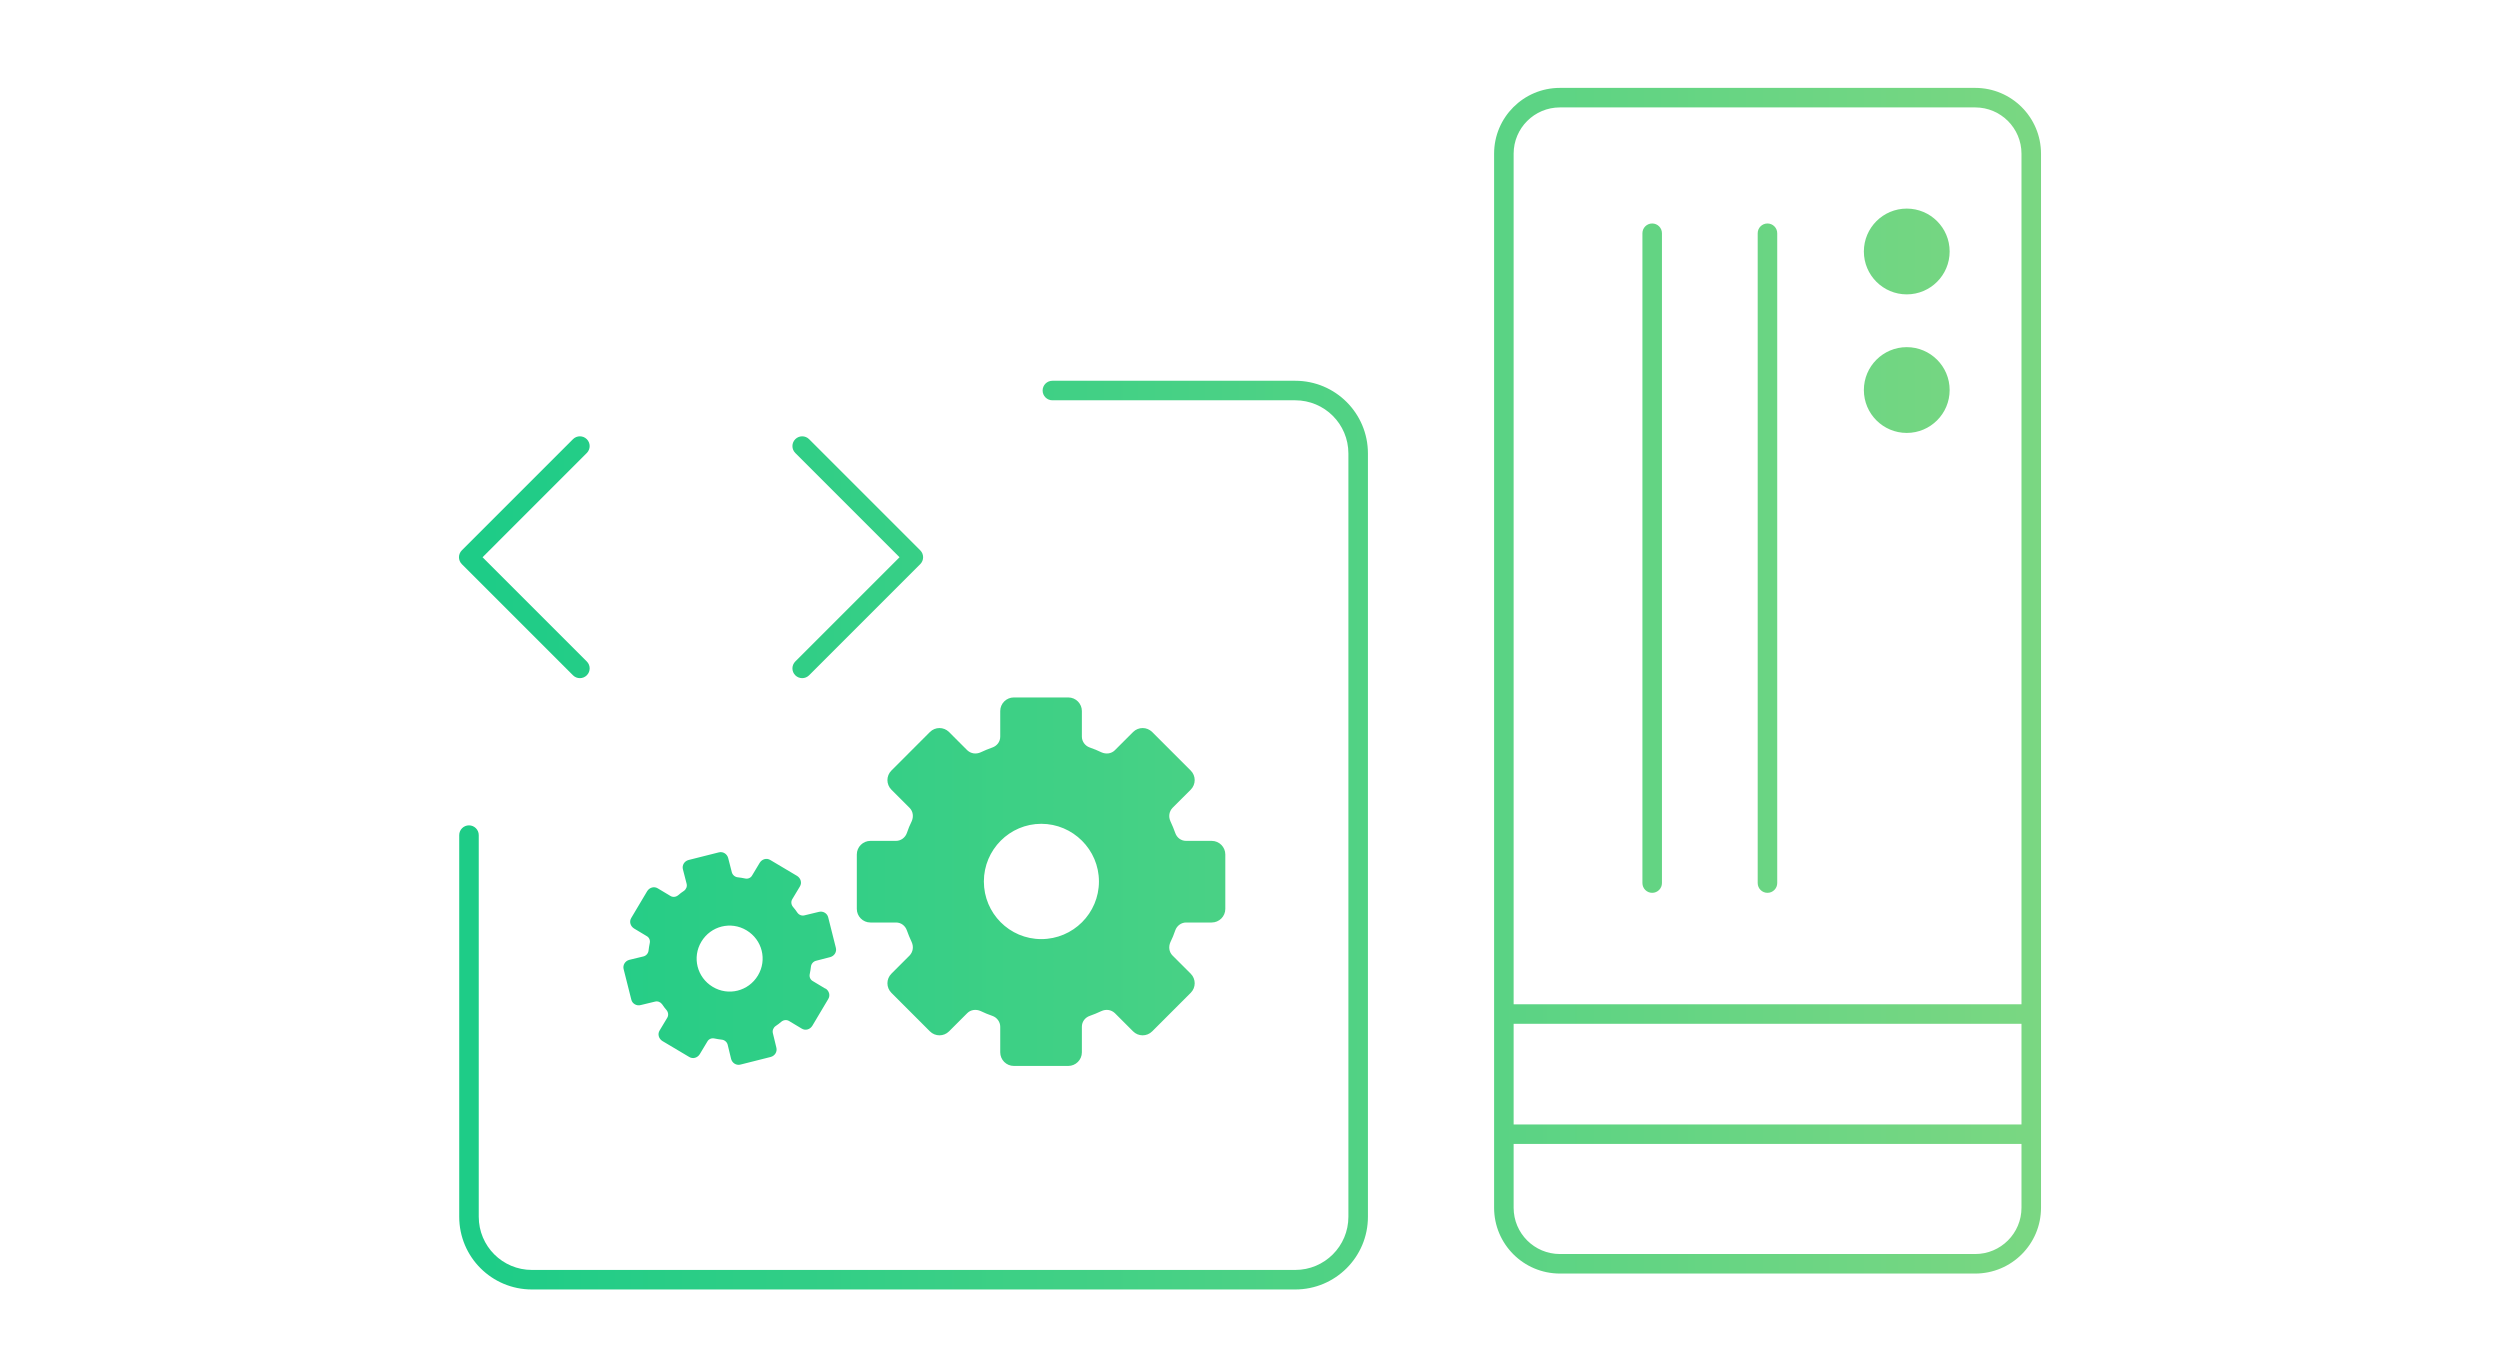 <svg width="128" height="70" viewBox="0 0 128 70" fill="none" xmlns="http://www.w3.org/2000/svg">
<path fill-rule="evenodd" clip-rule="evenodd" d="M79.867 5.5C78.559 5.5 77.498 6.561 77.498 7.869V51.42H103.5V7.869C103.5 6.561 102.439 5.5 101.131 5.5H79.867ZM103.5 52.42H77.498V57.571H103.5V52.42ZM76.498 51.92V58.071V61.837C76.498 63.698 78.006 65.206 79.867 65.206H101.131C102.991 65.206 104.5 63.698 104.5 61.837V58.071V51.92V7.869C104.5 6.008 102.991 4.5 101.131 4.5H79.867C78.006 4.5 76.498 6.008 76.498 7.869V51.92ZM103.5 61.837V58.571H77.498V61.837C77.498 63.145 78.559 64.206 79.867 64.206H101.131C102.439 64.206 103.5 63.145 103.5 61.837ZM62.039 43.053H60.728C60.469 43.053 60.256 42.887 60.174 42.651C60.103 42.45 60.02 42.25 59.926 42.049C59.819 41.813 59.855 41.553 60.032 41.364L60.965 40.432C61.236 40.16 61.236 39.723 60.965 39.452L58.993 37.48C58.721 37.208 58.285 37.208 58.013 37.48L57.08 38.413C56.903 38.59 56.632 38.625 56.395 38.519C56.195 38.425 56.006 38.342 55.793 38.271C55.557 38.188 55.392 37.964 55.392 37.716V36.406C55.392 36.028 55.085 35.709 54.695 35.709H51.909C51.531 35.709 51.212 36.016 51.212 36.406V37.716C51.212 37.976 51.047 38.188 50.811 38.271C50.61 38.342 50.41 38.425 50.209 38.519C49.973 38.625 49.713 38.59 49.524 38.413L48.591 37.48C48.32 37.208 47.883 37.208 47.611 37.48L45.64 39.452C45.368 39.723 45.368 40.16 45.64 40.432L46.572 41.364C46.749 41.541 46.785 41.813 46.679 42.049C46.584 42.238 46.502 42.439 46.431 42.651C46.348 42.887 46.124 43.053 45.876 43.053H44.565C44.188 43.053 43.869 43.36 43.869 43.749V46.536C43.869 46.913 44.176 47.232 44.565 47.232H45.876C46.136 47.232 46.348 47.398 46.431 47.634C46.502 47.834 46.584 48.035 46.679 48.236C46.785 48.472 46.749 48.732 46.572 48.921L45.64 49.853C45.368 50.125 45.368 50.562 45.64 50.833L47.611 52.805C47.883 53.077 48.32 53.077 48.591 52.805L49.524 51.872C49.701 51.695 49.973 51.66 50.209 51.766C50.41 51.86 50.599 51.943 50.811 52.014C51.047 52.096 51.212 52.321 51.212 52.569V53.879C51.212 54.257 51.519 54.576 51.909 54.576H54.695C55.073 54.576 55.392 54.269 55.392 53.879V52.569C55.392 52.309 55.557 52.096 55.793 52.014C55.994 51.943 56.195 51.86 56.395 51.766C56.632 51.66 56.891 51.695 57.08 51.872L58.013 52.805C58.285 53.077 58.721 53.077 58.993 52.805L60.965 50.833C61.236 50.562 61.236 50.125 60.965 49.853L60.032 48.921C59.855 48.743 59.819 48.472 59.926 48.236C60.02 48.047 60.103 47.846 60.174 47.634C60.256 47.398 60.481 47.232 60.728 47.232H62.039C62.417 47.232 62.736 46.925 62.736 46.536V43.749C62.736 43.371 62.429 43.053 62.039 43.053ZM53.314 48.082C51.685 48.082 50.374 46.76 50.374 45.131C50.374 43.501 51.697 42.179 53.314 42.179C54.931 42.179 56.266 43.501 56.266 45.131C56.266 46.76 54.943 48.082 53.314 48.082ZM42.263 50.621L41.614 50.231C41.484 50.16 41.425 50.007 41.46 49.865C41.484 49.747 41.507 49.617 41.519 49.499C41.531 49.357 41.637 49.227 41.779 49.192L42.511 49.003C42.724 48.944 42.853 48.732 42.794 48.519L42.405 46.972C42.358 46.76 42.133 46.63 41.921 46.689L41.189 46.866C41.047 46.902 40.905 46.843 40.823 46.724C40.752 46.618 40.681 46.524 40.598 46.429C40.504 46.311 40.492 46.158 40.563 46.04L40.953 45.39C41.071 45.202 41 44.965 40.811 44.847L39.441 44.033C39.252 43.915 39.016 43.985 38.898 44.174L38.508 44.824C38.438 44.953 38.284 45.013 38.142 44.977C38.024 44.953 37.895 44.93 37.776 44.918C37.635 44.906 37.505 44.8 37.469 44.658L37.281 43.926C37.222 43.714 37.009 43.584 36.797 43.643L35.25 44.033C35.037 44.092 34.907 44.304 34.967 44.517L35.155 45.249C35.191 45.39 35.132 45.532 35.014 45.615C34.907 45.685 34.813 45.756 34.719 45.839C34.6 45.934 34.447 45.945 34.329 45.874L33.68 45.485C33.491 45.367 33.255 45.438 33.136 45.627L32.322 46.996C32.204 47.185 32.275 47.421 32.464 47.539L33.113 47.929C33.243 48 33.302 48.153 33.266 48.295C33.243 48.413 33.219 48.543 33.207 48.661C33.196 48.803 33.089 48.932 32.948 48.968L32.216 49.145C32.003 49.204 31.873 49.416 31.932 49.629L32.322 51.176C32.369 51.388 32.593 51.518 32.806 51.459L33.538 51.282C33.68 51.246 33.821 51.306 33.904 51.423C33.975 51.53 34.046 51.624 34.128 51.719C34.223 51.837 34.234 51.99 34.164 52.108L33.774 52.758C33.656 52.947 33.727 53.183 33.916 53.301L35.285 54.115C35.474 54.233 35.71 54.163 35.828 53.974L36.218 53.324C36.289 53.194 36.442 53.136 36.584 53.171C36.702 53.194 36.832 53.218 36.95 53.23C37.092 53.242 37.222 53.348 37.257 53.49L37.434 54.222C37.493 54.434 37.706 54.564 37.918 54.505L39.465 54.115C39.677 54.056 39.807 53.844 39.748 53.631L39.571 52.899C39.536 52.758 39.595 52.616 39.713 52.533C39.819 52.462 39.913 52.392 40.008 52.309C40.126 52.215 40.279 52.203 40.398 52.274L41.047 52.663C41.236 52.781 41.472 52.711 41.59 52.522L42.405 51.152C42.523 50.963 42.452 50.727 42.263 50.609V50.621ZM36.49 50.526C35.687 50.042 35.427 49.015 35.911 48.212C36.395 47.409 37.422 47.15 38.225 47.634C39.028 48.118 39.288 49.145 38.804 49.948C38.32 50.751 37.292 51.01 36.49 50.526ZM90.994 11.942C90.994 11.666 90.77 11.442 90.494 11.442C90.218 11.442 89.994 11.666 89.994 11.942V45.213C89.994 45.489 90.218 45.713 90.494 45.713C90.77 45.713 90.994 45.489 90.994 45.213V11.942ZM84.592 11.442C84.868 11.442 85.092 11.666 85.092 11.942V45.213C85.092 45.489 84.868 45.713 84.592 45.713C84.316 45.713 84.092 45.489 84.092 45.213V11.942C84.092 11.666 84.316 11.442 84.592 11.442ZM99.822 12.876C99.822 14.088 98.838 15.072 97.626 15.072C96.413 15.072 95.43 14.088 95.43 12.876C95.43 11.663 96.413 10.68 97.626 10.68C98.838 10.68 99.822 11.663 99.822 12.876ZM97.626 22.166C98.838 22.166 99.822 21.183 99.822 19.97C99.822 18.758 98.838 17.774 97.626 17.774C96.413 17.774 95.43 18.758 95.43 19.97C95.43 21.183 96.413 22.166 97.626 22.166ZM53.882 19.495C53.606 19.495 53.382 19.719 53.382 19.995C53.382 20.271 53.606 20.495 53.882 20.495H66.315C67.821 20.495 69.038 21.712 69.038 23.218V62.298C69.038 63.805 67.821 65.021 66.315 65.021H27.235C25.728 65.021 24.512 63.805 24.512 62.298V42.758C24.512 42.482 24.288 42.258 24.012 42.258C23.736 42.258 23.512 42.482 23.512 42.758V62.298C23.512 64.357 25.176 66.021 27.235 66.021H66.315C68.374 66.021 70.038 64.357 70.038 62.298V23.218C70.038 21.159 68.374 19.495 66.315 19.495H53.882ZM30.044 22.486C30.24 22.682 30.24 22.998 30.044 23.193L24.707 28.531L30.044 33.868C30.24 34.063 30.24 34.38 30.044 34.575C29.849 34.77 29.532 34.77 29.337 34.575L23.646 28.884C23.451 28.689 23.451 28.372 23.646 28.177L29.337 22.486C29.532 22.291 29.849 22.291 30.044 22.486ZM41.426 22.486C41.231 22.291 40.914 22.291 40.719 22.486C40.523 22.682 40.523 22.998 40.719 23.193L46.056 28.531L40.719 33.868C40.523 34.063 40.523 34.38 40.719 34.575C40.914 34.77 41.231 34.77 41.426 34.575L47.117 28.884C47.312 28.689 47.312 28.372 47.117 28.177L41.426 22.486Z" fill="url(#paint0_linear_6343_16612)"/>
<defs>
<linearGradient id="paint0_linear_6343_16612" x1="104.5" y1="35.261" x2="24.988" y2="35.261" gradientUnits="userSpaceOnUse">
<stop stop-color="#7AD782"/>
<stop offset="1" stop-color="#1ECC87"/>
</linearGradient>
</defs>
</svg>
